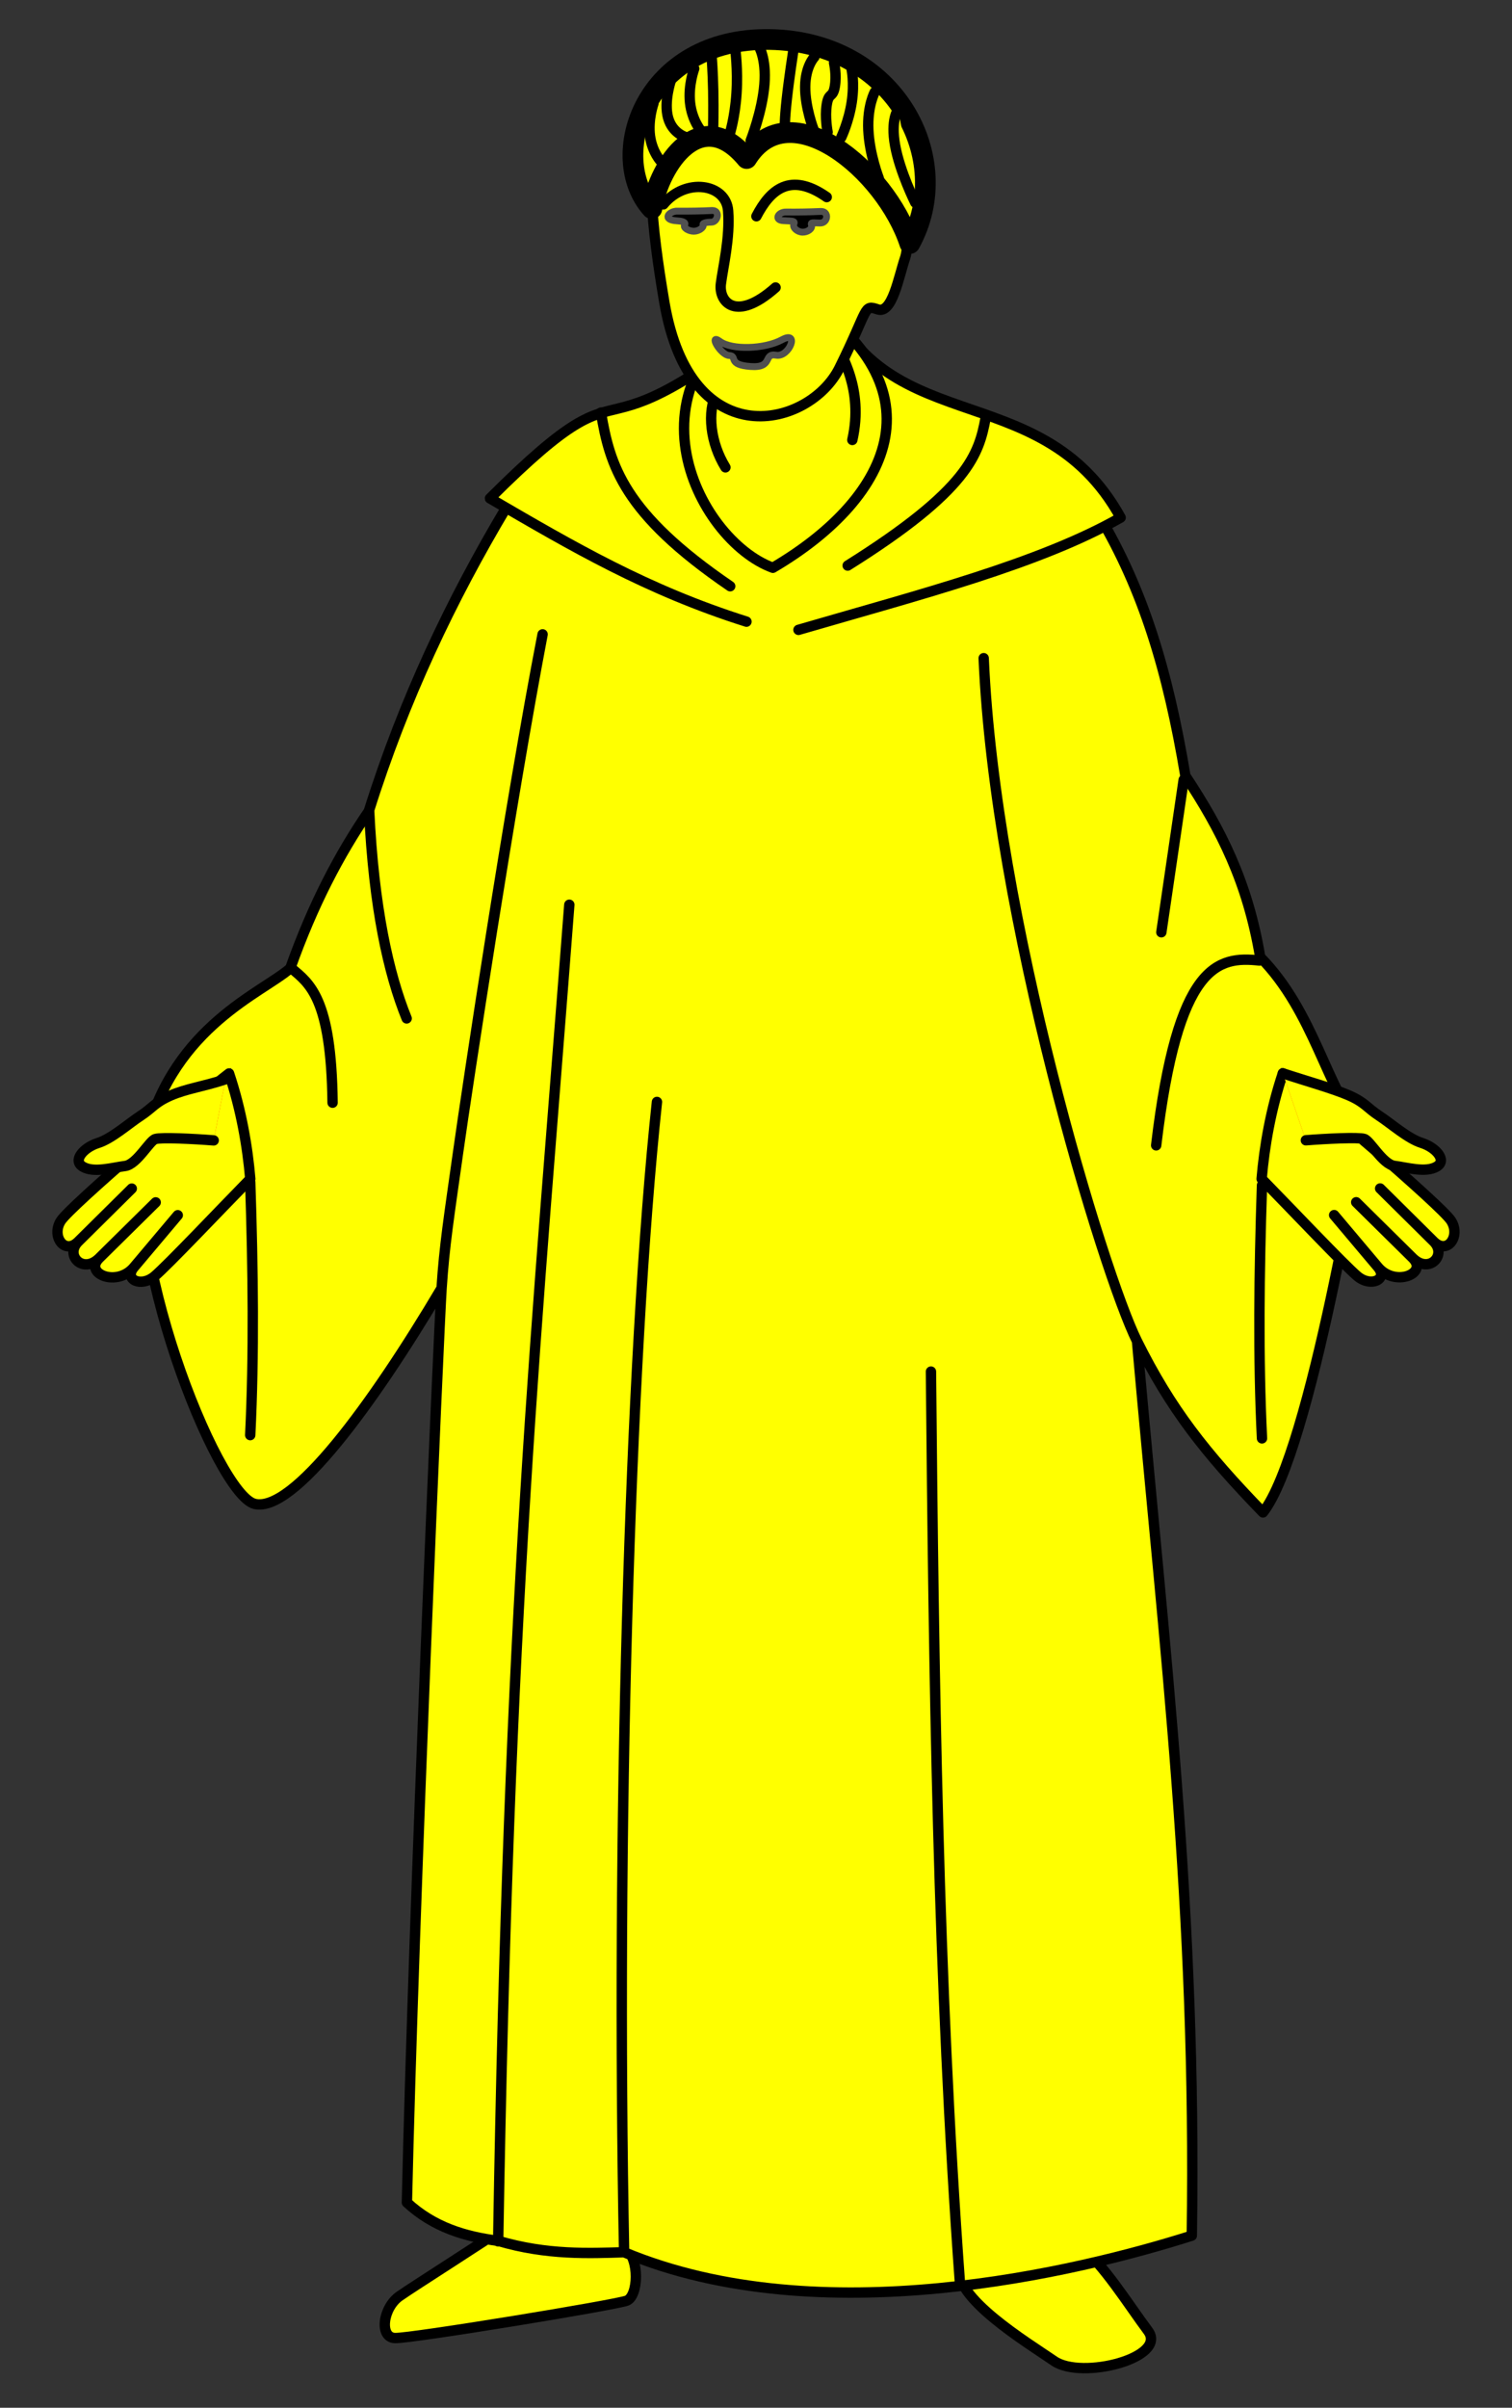 <?xml version="1.0" encoding="utf-8"?>
<svg xmlns:xl="http://www.w3.org/1999/xlink" xmlns="http://www.w3.org/2000/svg"
     xmlns:dc="http://purl.org/dc/elements/1.1/"
     xmlns:xlink="http://www.w3.org/1999/xlink"
     version="1.1"
     viewBox="72 63 220.5 351"
     width="220.5"
     height="351"
     preserveAspectRatio="xMidYMid meet"
     zoomAndPan="magnify"
     contentScriptType="application/ecmascript"
     contentStyleType="text/css">
   <rect x="72" y="63" width="220.5" height="351" fill="#333333" stroke="none"/>
   <defs/>
   <g stroke-opacity="1" fill="#ffff00" fill-opacity="1" stroke="#505050"
      stroke-dasharray="none">
      <title>Man Robed</title>
      <g>
         <title>Layer 2</title>
         <g>
            <g>
               <title>path3216</title>
               <path d="M 145.715 387.614 C 142.515 389.834 132.671 396.059 130.275 397.72 C 127.816 399.428 127.273 403.778 129.609 403.839 C 131.938 403.914 161.869 399.005 163.41 398.385 C 165.087 397.72 165.344 392.267 163.153 390.665 C 161.023 389.109 148.982 385.348 145.715 387.614 Z"
                     fill="#ccc"/>
               <path d="M 145.715 387.614 C 142.515 389.834 132.671 396.059 130.275 397.72 C 127.816 399.428 127.273 403.778 129.609 403.839 C 131.938 403.914 161.869 399.005 163.41 398.385 C 165.087 397.72 165.344 392.267 163.153 390.665 C 161.023 389.109 148.982 385.348 145.715 387.614 Z"
                     stroke="black"
                     stroke-linecap="round"
                     stroke-linejoin="round"
                     stroke-width="1.511"/>
            </g>
            <g>
               <title>path5156</title>
               <path d="M 211.859 393.324 C 210.937 397.917 221.739 404.443 225.712 407.178 C 229.761 409.972 242.345 406.709 239.415 402.781 C 236.544 398.944 232.964 393.067 229.036 389.865 L 211.859 393.324 Z"
                     fill="#ccc"/>
               <path d="M 211.859 393.324 C 210.937 397.917 221.739 404.443 225.712 407.178 C 229.761 409.972 242.345 406.709 239.415 402.781 C 236.544 398.944 232.964 393.067 229.036 389.865 L 211.859 393.324 Z"
                     stroke="black"
                     stroke-linecap="round"
                     stroke-linejoin="round"
                     stroke-width="1.511"/>
            </g>
            <g>
               <title>path5178</title>
               <path d="M 215.454 158.95 C 217.071 196.733 232.934 248.687 237.813 258.507 C 241.892 304.463 246.515 341.113 245.805 388.913 C 229.172 394.2 191.63 403.265 163.017 391.33 C 158.016 391.481 151.777 391.783 144.65 389.668 C 139.867 389.064 135.256 387.704 131.34 384.079 C 132.316 341.552 135.998 256.815 136.398 250.787 C 136.815 244.487 137.457 240.574 138.792 231.087 C 140.123 221.63 146.52 179.586 151.128 155.475 C 146.339 180.16 140.123 221.63 138.792 231.087 C 137.457 240.574 136.815 244.487 136.398 250.787 C 126.241 267.919 114.718 283.533 109.159 282.24 C 103.599 280.948 89.247 244.453 93.357 228.519 C 97.468 212.585 110.28 207.701 114.335 204.151 C 117.612 194.905 121.502 187.503 125.782 181.263 C 130.884 164.978 137.851 150.369 145.839 136.984 C 173.698 137.15 204.381 137.89 232.239 138.071 C 238.735 148.979 242.3 160.763 244.868 176.097 C 250.035 183.907 253.948 191.566 255.776 202.519 C 263.677 210.541 265.475 221.826 270.702 227.899 C 270.702 227.899 263.163 274.641 256.184 283.479 C 247.739 274.762 242.753 268.432 237.813 258.507 C 232.934 248.687 217.071 196.733 215.454 158.95 Z"/>
               <path d="M 215.454 158.95 C 217.071 196.733 232.934 248.687 237.813 258.507 C 241.892 304.463 246.515 341.113 245.805 388.913 C 229.172 394.2 191.63 403.265 163.017 391.33 C 158.016 391.481 151.777 391.783 144.65 389.668 C 139.867 389.064 135.256 387.704 131.34 384.079 C 132.316 341.552 135.998 256.815 136.398 250.787 C 136.815 244.487 137.457 240.574 138.792 231.087 C 140.123 221.63 146.52 179.586 151.128 155.475 C 146.339 180.16 140.123 221.63 138.792 231.087 C 137.457 240.574 136.815 244.487 136.398 250.787 C 126.241 267.919 114.718 283.533 109.159 282.24 C 103.599 280.948 89.247 244.453 93.357 228.519 C 97.468 212.585 110.28 207.701 114.335 204.151 C 117.612 194.905 121.502 187.503 125.782 181.263 C 130.884 164.978 137.851 150.369 145.839 136.984 C 173.698 137.15 204.381 137.89 232.239 138.071 C 238.735 148.979 242.3 160.763 244.868 176.097 C 250.035 183.907 253.948 191.566 255.776 202.519 C 263.677 210.541 265.475 221.826 270.702 227.899 C 270.702 227.899 263.163 274.641 256.184 283.479 C 247.739 274.762 242.753 268.432 237.813 258.507 C 232.934 248.687 217.071 196.733 215.454 158.95 Z"
                     stroke="black"
                     stroke-linecap="butt"
                     stroke-linejoin="round"
                     stroke-width="1.511"/>
            </g>
            <g>
               <title>path3210</title>
               <path d="M 144.65 389.744 C 146.203 296.26 150.191 257.918 155.025 194.89"
                     stroke="black"
                     stroke-linecap="round"
                     stroke-linejoin="round"
                     stroke-width="1.511"/>
            </g>
            <g>
               <title>path3212</title>
               <path d="M 163.017 391.33 C 161.839 330.961 163.772 261.271 167.806 223.639"
                     stroke="black"
                     stroke-linecap="round"
                     stroke-linejoin="round"
                     stroke-width="1.511"/>
            </g>
            <g>
               <title>path3214</title>
               <path d="M 207.765 262.948 C 208.188 307.318 208.747 351.492 211.995 395.862"
                     stroke="black"
                     stroke-linecap="round"
                     stroke-linejoin="round"
                     stroke-width="1.511"/>
            </g>
            <g>
               <title>path5176</title>
               <path d="M 180.859 153.623 C 166.356 149.044 155.509 142.682 143.452 135.654 C 167.459 111.697 153.922 135.256 191.63 103.446 C 199.531 128.202 223.537 116.888 235.426 138.451 C 223.688 145.164 206.088 149.684 188.443 154.821"/>
               <path d="M 180.859 153.623 C 166.356 149.044 155.509 142.682 143.452 135.654 C 167.459 111.697 153.922 135.256 191.63 103.446 C 199.531 128.202 223.537 116.888 235.426 138.451 C 223.688 145.164 206.088 149.684 188.443 154.821"
                     stroke="black"
                     stroke-linecap="round"
                     stroke-linejoin="round"
                     stroke-width="1.511"/>
            </g>
            <g>
               <title>path6184</title>
               <g  id="feature-0">
                  <path 
                        d="M 255.987 234.849 C 260.217 239.169 268.058 247.448 269.961 249.05 C 271.925 250.696 274.463 249.518 272.953 247.72 L 266.562 240.136 L 272.953 247.72 C 275.43 250.666 280.31 248.657 278.014 246.391 L 269.78 238.263 L 278.014 246.391 C 280.401 248.763 283.06 245.968 281.08 243.989 L 273.27 236.254 L 281.08 243.989 C 283.09 245.998 285.054 243.158 283.603 240.937 C 282.153 238.716 263.526 222.854 259.084 219.47 C 257.332 224.697 256.395 230.06 255.987 234.849 Z"
                        fill="#ff0000"/>
               </g>
               <path d="M 255.987 234.849 C 260.217 239.169 268.058 247.448 269.961 249.05 C 271.925 250.696 274.463 249.518 272.953 247.72 L 266.562 240.136 L 272.953 247.72 C 275.43 250.666 280.31 248.657 278.014 246.391 L 269.78 238.263 L 278.014 246.391 C 280.401 248.763 283.06 245.968 281.08 243.989 L 273.27 236.254 L 281.08 243.989 C 283.09 245.998 285.054 243.158 283.603 240.937 C 282.153 238.716 263.526 222.854 259.084 219.47 C 257.332 224.697 256.395 230.06 255.987 234.849 Z"
                     stroke="black"
                     stroke-linecap="round"
                     stroke-linejoin="round"
                     stroke-width="1.511"/>
            </g>
            <g>
               <title>path6186</title>
               <g  id="feature-1">
                  <path 
                        d="M 262.438 229.229 C 265.278 229.002 270.082 228.761 270.959 229.032 C 271.805 229.289 273.648 232.734 275.355 232.96 C 277.168 233.187 279.932 234.018 281.519 233.066 C 283.075 232.145 281.367 230.256 279.343 229.622 C 277.304 228.987 274.856 226.781 273.089 225.633 C 271.321 224.47 271.079 223.73 268.753 222.702 C 266.411 221.675 262.317 220.542 259.084 219.47"
                        fill="#ff0000"/>
               </g>
               <path d="M 262.438 229.229 C 265.278 229.002 270.082 228.761 270.959 229.032 C 271.805 229.289 273.648 232.734 275.355 232.96 C 277.168 233.187 279.932 234.018 281.519 233.066 C 283.075 232.145 281.367 230.256 279.343 229.622 C 277.304 228.987 274.856 226.781 273.089 225.633 C 271.321 224.47 271.079 223.73 268.753 222.702 C 266.411 221.675 262.317 220.542 259.084 219.47"
                     stroke="black"
                     stroke-linecap="round"
                     stroke-linejoin="round"
                     stroke-width="1.511"/>
            </g>
            <g>
               <title>path6188</title>
               <path d="M 256.04 272.685 C 255.466 260.962 255.617 248.513 256.04 235.793"
                     stroke="black"
                     stroke-linecap="round"
                     stroke-linejoin="round"
                     stroke-width="1.511"/>
            </g>
            <g>
               <title>path6190</title>
               <path d="M 240.608 229.969 C 243.735 203.486 249.578 202.359 255.666 203.025"
                     stroke="black"
                     stroke-linecap="round"
                     stroke-linejoin="round"
                     stroke-width="1.511"/>
            </g>
            <g>
               <title>path6192</title>
               <line x1="241.363" y1="198.906" x2="244.619" y2="176.682" stroke="black"
                     stroke-linecap="round"
                     stroke-linejoin="round"
                     stroke-width="1.511"/>
            </g>
            <g>
               <title>path6194</title>
               <path d="M 195.619 145.448 C 213.309 134.367 214.744 129.17 215.726 123.995"
                     stroke="black"
                     stroke-linecap="round"
                     stroke-linejoin="round"
                     stroke-width="1.511"/>
            </g>
            <g>
               <title>path6196</title>
               <path d="M 178.487 148.459 C 162.896 137.815 160.94 130.855 159.641 123.145"
                     stroke="black"
                     stroke-linecap="round"
                     stroke-linejoin="round"
                     stroke-width="1.511"/>
            </g>
            <g>
               <title>path6198</title>
               <path d="M 131.304 211.463 C 128.652 204.937 126.494 195.234 125.838 181.214"
                     stroke="black"
                     stroke-linecap="round"
                     stroke-linejoin="round"
                     stroke-width="1.511"/>
            </g>
            <g>
               <title>path6200</title>
               <path d="M 120.502 223.752 C 120.316 208.434 117.121 206.379 114.507 204.158"
                     stroke="black"
                     stroke-linecap="round"
                     stroke-linejoin="round"
                     stroke-width="1.511"/>
            </g>
            <g>
               <title>path6223</title>
               <g  id="feature-2">
                  <path 
                        d="M 187.234 105.175 C 161.023 117.421 173.668 141.777 184.711 145.77 C 202.387 135.382 209.865 118.885 187.234 105.175 Z"
                        fill="#ff0000"/>
               </g>
               <path d="M 187.234 105.175 C 161.023 117.421 173.668 141.777 184.711 145.77 C 202.387 135.382 209.865 118.885 187.234 105.175 Z"
                     stroke="black"
                     stroke-linecap="round"
                     stroke-linejoin="round"
                     stroke-width="1.511"/>
            </g>
            <g>
               <title>path6229</title>
               <path d="M 196.298 127.137 C 198.021 119.55 194.425 114.492 194.168 113.428"
                     stroke="black"
                     stroke-linecap="round"
                     stroke-linejoin="round"
                     stroke-width="1.511"/>
            </g>
            <g>
               <title>path6227</title>
               <path d="M 177.792 131.13 C 175.662 127.669 174.997 123.144 176.598 119.95"
                     stroke="black"
                     stroke-linecap="round"
                     stroke-linejoin="round"
                     stroke-width="1.511"/>
            </g>
            <g>
               <title>path6225</title>
               <g  id="feature-3">
                  <path 
                        d="M 185.784 70.305 C 165.434 70.681 165.041 84.389 168.879 107.04 C 172.716 129.71 190.119 125.315 194.425 116.622 C 198.776 107.822 197.869 107.395 200.015 108.105 C 202.13 108.801 203.051 103.356 204.018 100.518 C 204.985 97.635 206.254 69.927 185.784 70.305 Z"
                        fill="#ff0000"/>
               </g>
               <path d="M 185.784 70.305 C 165.434 70.681 165.041 84.389 168.879 107.04 C 172.716 129.71 190.119 125.315 194.425 116.622 C 198.776 107.822 197.869 107.395 200.015 108.105 C 202.13 108.801 203.051 103.356 204.018 100.518 C 204.985 97.635 206.254 69.927 185.784 70.305 Z"
                     stroke="black"
                     stroke-linecap="butt"
                     stroke-linejoin="round"
                     stroke-width="1.511"/>
            </g>
            <g>
               <title>path6231</title>
               <g  id="outline-0">
                  <path 
                        d="M 176.991 112.77 C 175.254 111.51 177.067 114.765 178.336 114.823 C 179.62 114.882 178.003 116.177 181.448 116.43 C 184.847 116.68 183.231 114.441 185.194 114.781 C 187.113 115.114 188.654 111.111 186.056 112.521 C 183.502 113.91 178.729 114.046 176.991 112.77 Z"
                        fill="black"/>
               </g>
            </g>
            <g>
               <title>path6233</title>
               <path d="M 167.064 93.403 C 160.304 85.936 165.916 68.444 184.284 68.759 C 202.565 69.077 211.464 86.247 204.679 98.502 C 201.13 87.737 187.073 76.173 180.885 86.114 C 174.217 78.048 168.18 86.831 167.064 93.403 Z"/>
               <path d="M 167.064 93.403 C 160.304 85.936 165.916 68.444 184.284 68.759 C 202.565 69.077 211.464 86.247 204.679 98.502 C 201.13 87.737 187.073 76.173 180.885 86.114 C 174.217 78.048 168.18 86.831 167.064 93.403 Z"
                     stroke="black"
                     stroke-linecap="round"
                     stroke-linejoin="round"
                     stroke-width="3.021"/>
            </g>
            <g>
               <title>path6235</title>
               <path d="M 185.104 104.909 C 179.303 110.057 176.795 106.994 177.127 104.378 C 177.444 101.891 178.487 97.693 178.185 93.73 C 177.898 89.766 171.976 88.838 168.743 92.798"
                     stroke="black"
                     stroke-linecap="round"
                     stroke-linejoin="round"
                     stroke-width="1.511"/>
            </g>
            <g>
               <title>path6237</title>
               <path d="M 182.309 94.528 C 184.318 90.668 187.234 88.006 192.567 91.733"
                     stroke="black"
                     stroke-linecap="round"
                     stroke-linejoin="round"
                     stroke-width="1.511"/>
            </g>
            <g>
               <title>path6241</title>
               <g  id="outline-1">
                  <path 
                        d="M 175.888 93.686 C 174.196 93.768 172.519 93.795 170.827 93.78 C 169.634 93.707 168.365 95.073 170.782 95.197 C 171.296 95.223 172.096 95.348 171.84 95.792 C 171.583 96.205 172.444 96.708 173.184 96.708 C 173.909 96.708 174.68 96.156 174.529 95.782 C 174.378 95.425 175.511 95.384 175.737 95.386 C 176.674 95.393 177.067 93.697 175.888 93.686 Z"
                        fill="black"/>
               </g>
            </g>
            <g>
               <title>path6248</title>
               <g  id="outline-2">
                  <path 
                        d="M 191.751 93.822 C 190.074 93.898 188.382 93.928 186.705 93.913 C 185.512 93.837 184.787 95.091 186.252 95.167 C 187.717 95.242 187.959 95.197 187.763 95.68 C 187.551 96.194 188.307 96.844 189.062 96.844 C 189.787 96.844 190.497 96.345 190.346 95.832 C 190.195 95.333 190.527 95.514 191.615 95.514 C 192.718 95.529 192.945 93.837 191.751 93.822 Z"
                        fill="black"/>
               </g>
            </g>
            <g>
               <title>path6184</title>
               <g  id="feature-4">
                  <path 
                        d="M 108.5 234.866 C 104.27 239.186 96.429 247.465 94.525 249.066 C 92.561 250.713 90.023 249.535 91.534 247.737 L 97.925 240.153 L 91.534 247.737 C 89.057 250.683 84.177 248.674 86.473 246.407 L 94.707 238.28 L 86.473 246.407 C 84.086 248.779 81.427 245.984 83.406 244.005 L 91.217 236.271 L 83.406 244.005 C 81.397 246.015 79.433 243.175 80.883 240.954 C 82.334 238.733 100.961 222.87 105.403 219.486 C 107.155 224.713 108.092 230.077 108.5 234.866 Z"
                        fill="#ff0000"/>
               </g>
               <path d="M 108.5 234.866 C 104.27 239.186 96.429 247.465 94.525 249.066 C 92.561 250.713 90.023 249.535 91.534 247.737 L 97.925 240.153 L 91.534 247.737 C 89.057 250.683 84.177 248.674 86.473 246.407 L 94.707 238.28 L 86.473 246.407 C 84.086 248.779 81.427 245.984 83.406 244.005 L 91.217 236.271 L 83.406 244.005 C 81.397 246.015 79.433 243.175 80.883 240.954 C 82.334 238.733 100.961 222.87 105.403 219.486 C 107.155 224.713 108.092 230.077 108.5 234.866 Z"
                     stroke="black"
                     stroke-linecap="round"
                     stroke-linejoin="round"
                     stroke-width="1.511"/>
            </g>
            <g>
               <title>path6186</title>
               <g  id="feature-5">
                  <path 
                        d="M 103.165 229.246 C 100.325 229.019 95.521 228.777 94.644 229.049 C 93.798 229.306 91.955 232.751 90.248 232.977 C 88.435 233.204 85.671 234.035 84.084 233.083 C 82.528 232.161 84.236 230.273 86.26 229.638 C 88.299 229.004 90.747 226.798 92.514 225.65 C 94.282 224.487 94.524 223.747 96.85 222.719 C 99.192 221.692 101.653 221.409 104.886 220.336"
                        fill="#ff0000"/>
               </g>
               <path d="M 103.165 229.246 C 100.325 229.019 95.521 228.777 94.644 229.049 C 93.798 229.306 91.955 232.751 90.248 232.977 C 88.435 233.204 85.671 234.035 84.084 233.083 C 82.528 232.161 84.236 230.273 86.26 229.638 C 88.299 229.004 90.747 226.798 92.514 225.65 C 94.282 224.487 94.524 223.747 96.85 222.719 C 99.192 221.692 101.653 221.409 104.886 220.336"
                     stroke="black"
                     stroke-linecap="round"
                     stroke-linejoin="round"
                     stroke-width="1.511"/>
            </g>
            <g>
               <title>path6188</title>
               <path d="M 108.491 272.209 C 109.066 260.486 108.914 248.037 108.491 235.317"
                     stroke="black"
                     stroke-linecap="round"
                     stroke-linejoin="round"
                     stroke-width="1.511"/>
            </g>
            <g>
               <path d="M 167.289 78.107 C 167.289 78.107 166.468 80.427 166.79 82.827 C 167.113 85.226 168.428 86.576 168.428 86.576"
                     stroke="black"
                     stroke-linecap="round"
                     stroke-linejoin="round"
                     stroke-width="1.511"/>
            </g>
            <g>
               <path d="M 169.838 74.708 C 169.838 74.708 168.78 77.81 169.43 80.169 C 170.08 82.527 172.132 83.033 172.132 83.033"
                     stroke="black"
                     stroke-linecap="round"
                     stroke-linejoin="round"
                     stroke-width="1.511"/>
            </g>
            <g>
               <path d="M 173.237 73.008 C 173.237 73.008 172.352 75.405 172.632 77.971 C 172.913 80.537 174.226 82.067 174.226 82.067"
                     stroke="black"
                     stroke-linecap="round"
                     stroke-linejoin="round"
                     stroke-width="1.511"/>
            </g>
            <g>
               <path d="M 175.786 71.309 C 175.786 71.309 175.952 73.285 176.012 76.242 C 176.071 79.199 175.997 81.745 175.997 81.745"
                     stroke="black"
                     stroke-linecap="round"
                     stroke-linejoin="round"
                     stroke-width="1.511"/>
            </g>
            <g>
               <path d="M 179.219 70.149 C 179.219 70.149 179.634 73.111 179.406 76.624 C 179.178 80.138 178.413 82.55 178.413 82.55"
                     stroke="black"
                     stroke-linecap="round"
                     stroke-linejoin="round"
                     stroke-width="1.511"/>
            </g>
            <g>
               <path d="M 182.585 69.609 C 182.585 69.609 183.791 71.367 183.476 75.307 C 183.161 79.247 181.473 83.516 181.473 83.516"
                     stroke="black"
                     stroke-linecap="round"
                     stroke-linejoin="round"
                     stroke-width="1.511"/>
            </g>
            <g>
               <path d="M 187.683 70.459 C 187.683 70.459 187.076 74.371 186.731 77.519 C 186.387 80.667 186.466 81.57 186.466 81.57"
                     stroke="black"
                     stroke-linecap="round"
                     stroke-linejoin="round"
                     stroke-width="1.511"/>
            </g>
            <g>
               <path d="M 190.764 71.309 C 190.764 71.309 189.454 72.631 189.423 75.633 C 189.392 78.635 190.654 81.906 190.654 81.906"
                     stroke="black"
                     stroke-linecap="round"
                     stroke-linejoin="round"
                     stroke-width="1.511"/>
            </g>
            <g>
               <path d="M 193.632 72.158 C 193.632 72.158 194.041 73.91 193.739 75.637 C 193.437 77.364 192.863 76.376 192.567 78.254 C 192.27 80.132 192.693 82.266 192.693 82.266"
                     stroke="black"
                     stroke-linecap="round"
                     stroke-linejoin="round"
                     stroke-width="1.511"/>
            </g>
            <g>
               <path d="M 196.181 73.008 C 196.181 73.008 196.638 75.036 196.213 77.876 C 195.787 80.716 194.68 83.033 194.68 83.033"
                     stroke="black"
                     stroke-linecap="round"
                     stroke-linejoin="round"
                     stroke-width="1.511"/>
            </g>
            <g>
               <path d="M 199.58 76.407 C 199.58 76.407 198.471 78.385 198.634 81.951 C 198.797 85.516 200.156 88.992 200.156 88.992"
                     stroke="black"
                     stroke-linecap="round"
                     stroke-linejoin="round"
                     stroke-width="1.511"/>
            </g>
            <g>
               <path d="M 202.98 78.957 C 202.98 78.957 201.837 80.405 202.543 84.252 C 203.249 88.099 205.471 92.536 205.471 92.536"
                     stroke="black"
                     stroke-linecap="round"
                     stroke-linejoin="round"
                     stroke-width="1.511"/>
            </g>
         </g>
      </g>
   </g>
</svg>
